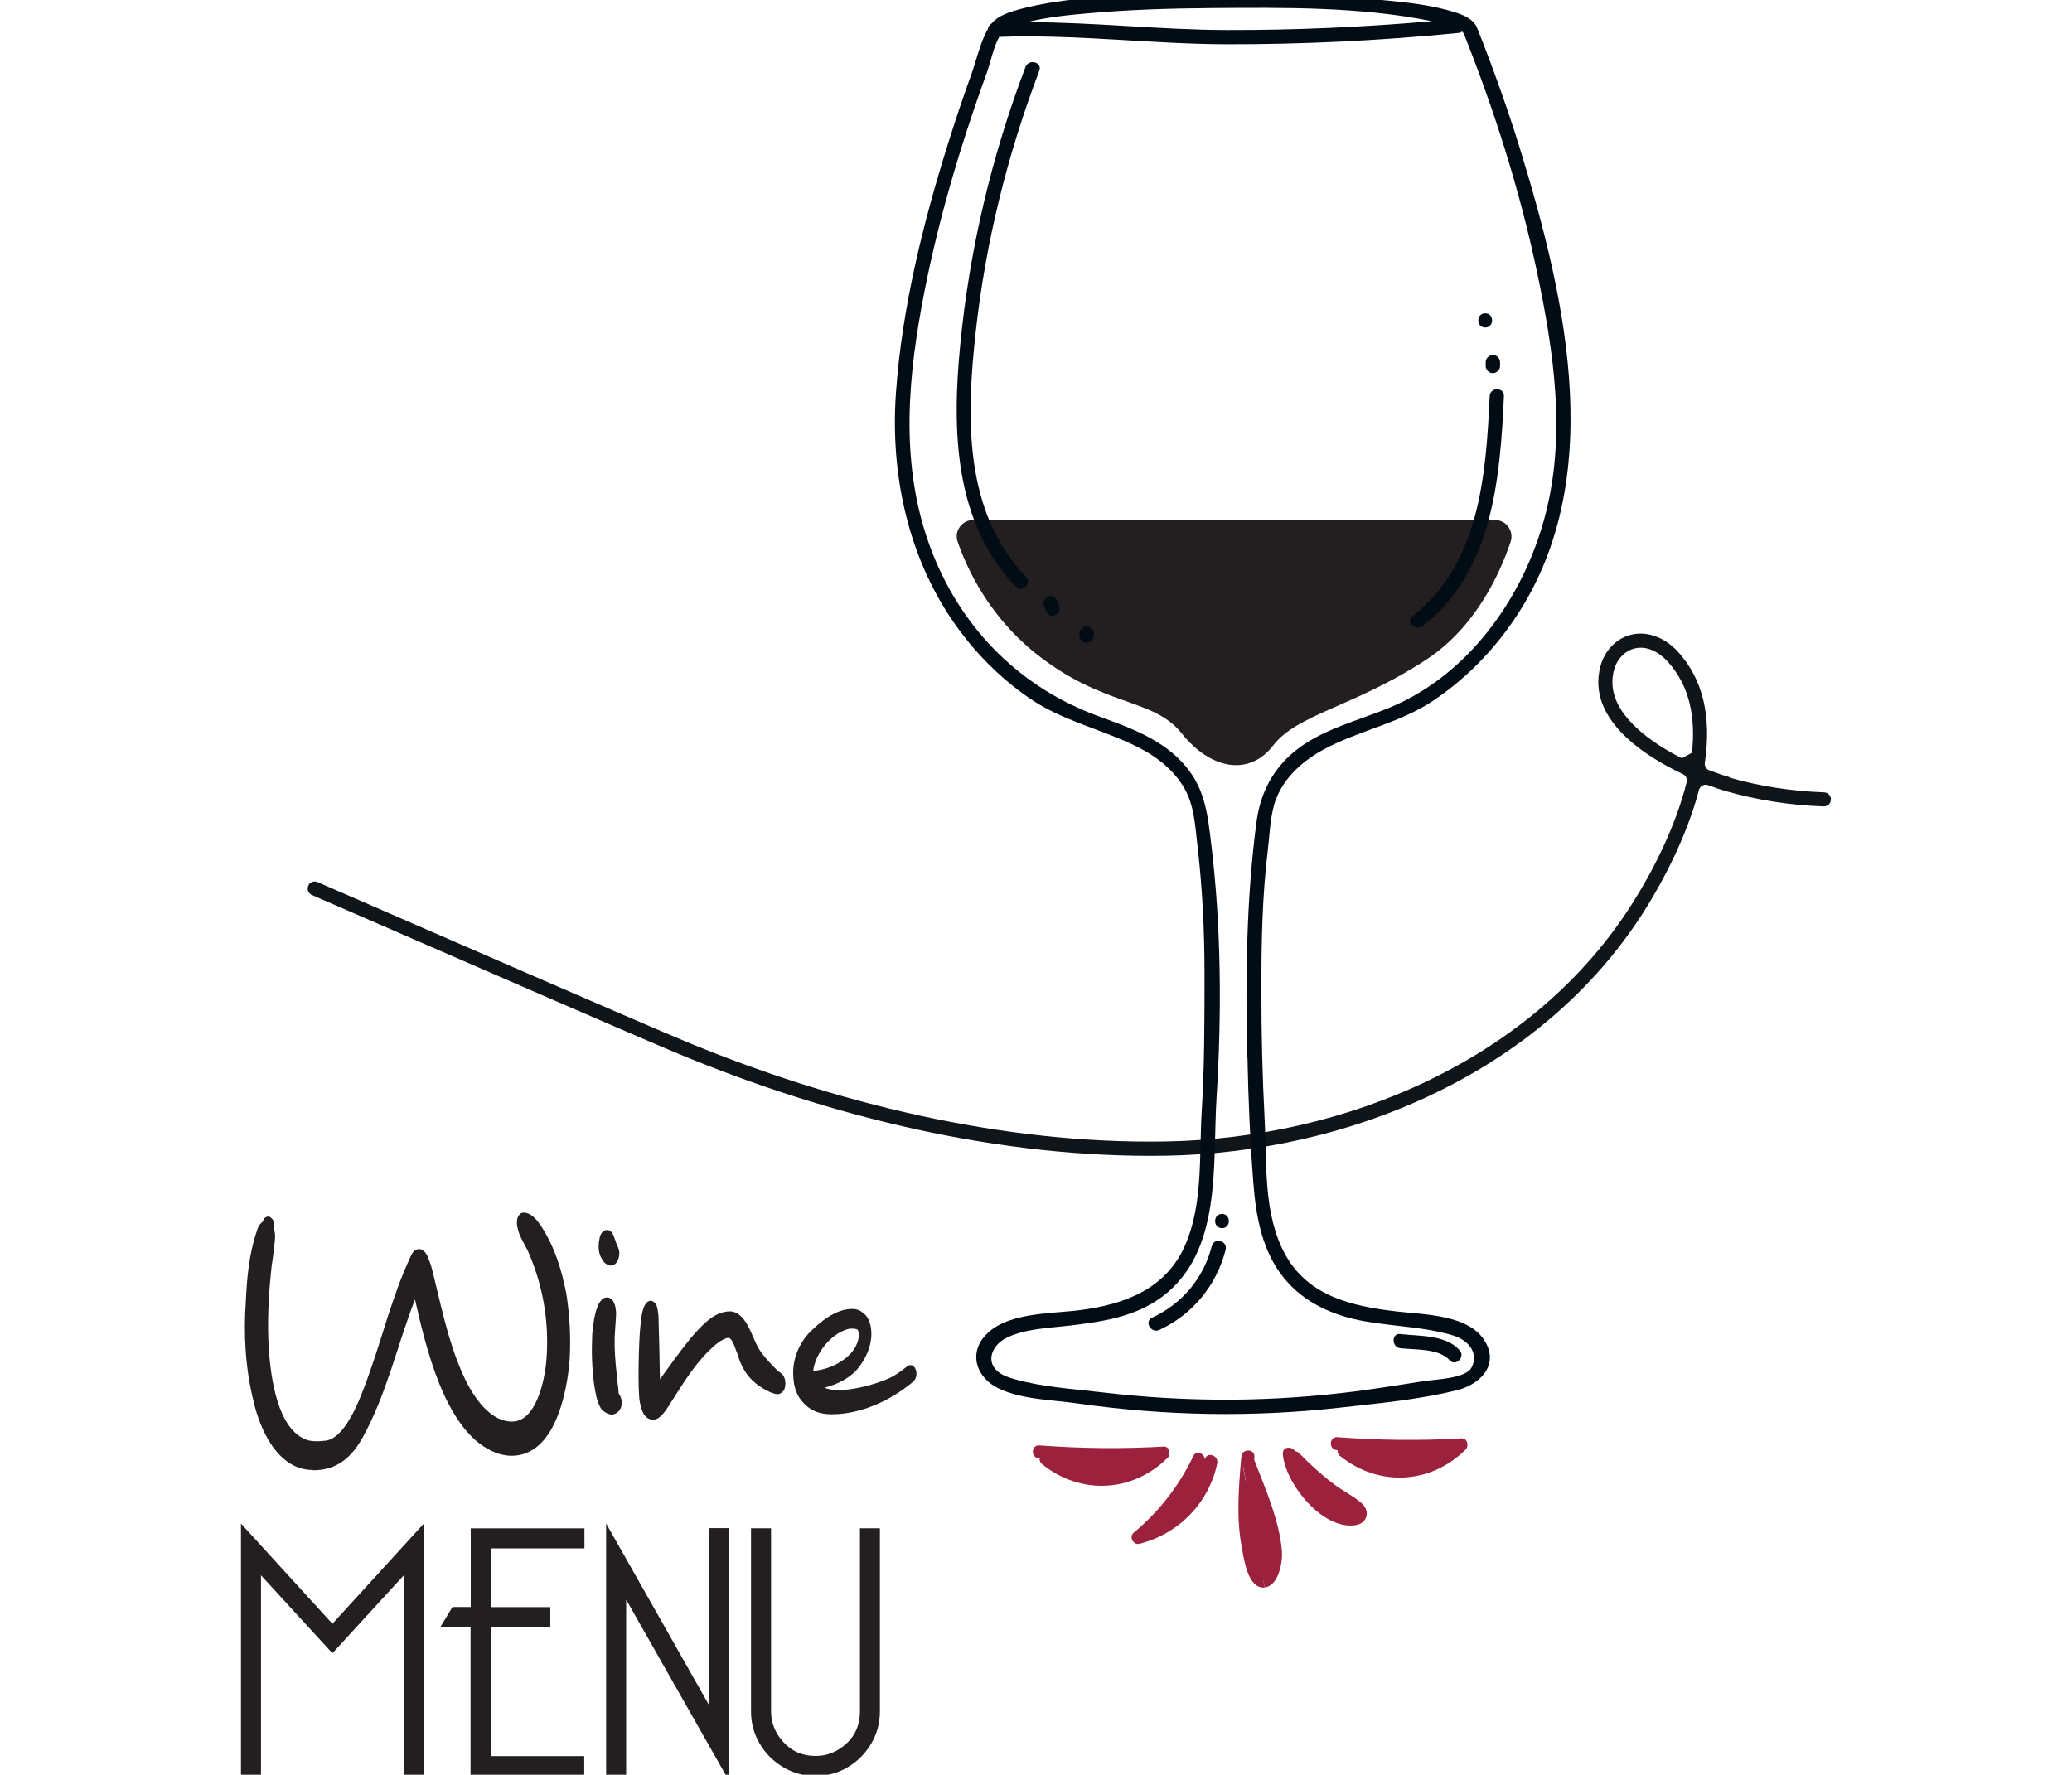 <?xml version="1.0" encoding="UTF-8"?>
<svg id="Layer_1" data-name="Layer 1" xmlns="http://www.w3.org/2000/svg" viewBox="0 0 300 257">
  <defs>
    <style>
      .cls-1 {
        fill: #9b213c;
      }

      .cls-2 {
        fill: #231f20;
      }

      .cls-3 {
        fill: #101519;
      }

      .cls-4 {
        fill: #020c15;
      }
    </style>
  </defs>
  <path class="cls-3" d="M244.98,109c-.71.4-.74.41-1.47.8-2.37-1.19-4.74-2.68-6.6-4.44-2.51-2.35-4.1-5.17-3.2-8.42.21-.74.59-1.42,1.11-1.95.5-.52,1.14-.92,1.87-1.09.86-.21,1.71-.09,2.49.24.85.35,1.59.92,2.21,1.59,3.34,3.6,4.13,8.35,3.58,13.3M250.45,112.56c-.88-.26-1.9-.61-2.99-1.02-.43-.17-.69-.62-.62-1.09.03-.22.07-.45.09-.67.74-5.76-.17-11.29-4.05-15.47-.81-.88-1.83-1.63-2.94-2.07-1.18-.48-2.46-.64-3.75-.33-1.12.28-2.09.86-2.85,1.66-.74.78-1.3,1.76-1.59,2.82-1.12,4.01.67,7.56,3.77,10.44,2.28,2.14,5.27,3.92,8.14,5.27.43.21.67.67.55,1.14-1.61,6.57-5,13.05-7.8,17.48-7.17,11.38-17.55,19.92-29.41,25.66-11.86,5.76-25.21,8.71-38.35,8.92-11.79.19-23.76-1.19-35.48-3.75-11.74-2.56-23.22-6.29-34.08-10.81-6.69-2.78-29.5-12.74-53.13-23.01-.52-.22-1.11.02-1.33.54v.02c-.21.5.02,1.09.52,1.31,23.63,10.27,46.46,20.25,53.15,23.03,10.98,4.56,22.58,8.33,34.44,10.93,11.88,2.59,24,3.99,35.94,3.8,13.43-.21,27.07-3.23,39.19-9.11,12.19-5.91,22.86-14.71,30.24-26.4,2.8-4.44,6.17-10.89,7.88-17.46.16-.57.76-.9,1.31-.69.92.35,1.78.62,2.54.85,4.36,1.26,9.23,2.06,14.21,2.23.45,0,.85-.26.99-.69v-.02c.22-.64-.24-1.3-.92-1.33-4.81-.17-9.51-.92-13.71-2.14"/>
  <g>
    <path class="cls-2" d="M45.28,212.87c-5.01,0-7.62-5.76-8.58-9.98-1.16-4.72-1.45-9.58-1.11-14.38.16-3.41.45-6.83,1.56-10.13.16-.55.35-1.11.9-1.45.05-.29.24-.66.66-.74.35-.1.61.21.8.45.16.29.21.71.16,1.05,0,.16.16,1,.16,1.21.05.61-.4,3.86-.5,4.46-.45,4.06-.66,8.13-.4,12.14.29,3.91,1.21,11.58,5.57,13.04.74.21,1.61.21,2.4.1,2.56,0,4.51-4.46,5.36-6.52,1.5-3.77,2.66-7.57,3.86-11.38.95-2.85,1.9-5.72,3.22-8.52.21-.5.45-1.11,1.05-1.3.8-.21,1.3.5,1.56,1.11.21.5.4,1.05.55,1.56,1.3,5.12,2.26,10.29,4.41,15.2,1.21,2.8,3.72,7.07,7.23,7.07s4.72-6.02,4.96-8.73c.45-5.22-.35-10.53-2.46-15.49-.35-.9-.95-1.8-1.35-2.71-.4-.95-.85-2.66.21-3.27.21-.1.55-.05.76,0,1,.29,1.56,1.16,2.06,1.85,2.01,3.06,3.01,6.41,3.67,9.79.5,3.11.66,6.28.5,9.42-.35,4.86-2.11,14.09-8.42,14.09-1,0-2.06-.29-2.9-.71-6.86-3.22-9.58-15.35-11.08-21.92-2.61,6.67-4.06,13.64-7.62,20.06-1.61,2.85-3.72,4.67-7.12,4.67l-.03-.02Z"/>
    <path class="cls-2" d="M88.6,204.85c-.55,0-1.26-.45-1.56-.85-.66-1.05-.8-2.26-1-3.41-.35-2.46-.4-4.91-.29-7.37.1-1.11.45-5.33,2.11-5.33,1.11,0,1.3,1.45,1.35,2.26,0,.45-.21,3.11-.21,3.56-.05,1.75.1,3.51.29,5.27.05.95.24,1.85.29,2.8.5.71.61,1.61.21,2.3-.21.35-.66.76-1.21.76l.02-.02ZM88.55,183.27c-.61,0-1.11-.4-1.3-.8-.66-.9-.66-2.06-.45-3.11.1-.61.5-1.4,1.35-1.21.71.21.95,1.75,1.26,2.3.35.66.35,1.45,0,2.16-.1.26-.55.66-.85.66h-.02Z"/>
    <path class="cls-2" d="M94.57,205.59c-1.3,0-1.71-1.45-1.9-2.4-.4-1.66-.16-9.42.05-11.13.1-.85.21-3.11,1.16-3.61.4-.26.9.1,1.11.45.26.5.26,1.11.35,1.66.05,1.16.21,8.02.21,9.18,1.45-2.01,2.9-4.06,4.51-6.02,1.4-1.61,3.27-3.82,5.62-3.82,1.35,0,2.26,1.35,2.8,2.46.66,1.3,1.05,2.75,2.11,3.96.29.4,1.85,2.16,2.4,2.46.8.5.9,1.8.5,2.56-.16.24-.5.55-.9.55-.9,0-2.56-1.05-3.16-1.56-1.45-1.16-2.21-2.71-2.66-4.27-.21-.45-.61-1.95-1.11-2.26-.1-.1-.45-.05-.66.05-.95.4-1.71,1.11-2.35,1.76-2.4,2.35-3.96,5.12-5.67,7.73-.45.71-1.35,2.25-2.4,2.25v.02Z"/>
    <path class="cls-2" d="M120.43,204.8c-2.11,0-3.56-.71-4.77-2.51-.55-.95-.76-1.95-.8-2.96-.16-2.11.61-4.41,2.16-6.17,1.61-1.66,3.91-3.61,6.36-3.61.66,0,1.21.21,1.61.61.45.29.66.71.85,1.11.8,2.21.05,4.72-1.45,6.67-1,1.4-2.96,2.51-5.01,3.01.55.26,1.24.35,2.06.35,2.3,0,5.26-.85,6.92-1.56,1.16-.45,2.06-1.16,2.96-1.85.21-.16.35-.21.5-.21.85,0,1.26,1.61.4,2.4-3.22,2.71-7.52,4.72-11.79,4.72h.02ZM117.74,198.52c2.8-.21,5.62-1.95,6.36-4.01.21-.5.45-1.61,0-2.01-.26-.1-.76-.1-1.05-.1-2.66.55-5.01,3.56-5.31,6.12h0Z"/>
    <path class="cls-2" d="M48.13,235.14l13.24-14.51v36.57h-2.9v-29.08l-10.34,11.29-10.34-11.29v29.08h-2.9v-36.57l13.24,14.51Z"/>
    <path class="cls-2" d="M71.04,254.3h13.55v2.9h-16.46v-21.59h-4.37l1.75-2.9h2.65v-11.39h16.46v2.9h-13.55v8.51h8.61v2.9h-8.61v18.69l-.02-.02Z"/>
    <path class="cls-2" d="M90.66,231.65v25.54h-2.9v-36.57l14.89,26.28v-25.61h2.9v36.58l-14.89-26.23h0Z"/>
    <path class="cls-2" d="M124.5,221.31h2.9v26.54c0,1.66-.41,3.2-1.26,4.65-.85,1.43-1.99,2.59-3.42,3.42-1.43.85-2.99,1.26-4.65,1.26s-3.2-.41-4.65-1.26c-1.43-.85-2.59-1.99-3.42-3.42-.85-1.43-1.26-2.99-1.26-4.65v-26.54h2.9v26.54c0,1.66.61,3.15,1.82,4.46,1.21,1.31,2.75,1.97,4.62,1.97,1.69,0,3.18-.61,4.48-1.8,1.3-1.19,1.95-2.75,1.95-4.65v-26.54.02Z"/>
  </g>
  <g>
    <path class="cls-4" d="M180.62,153.19c.12,6.02.38,12.12.85,18.1.38,4.88,1.26,9.89,4.43,13.78,2.92,3.6,7.17,5.46,11.64,6.26,2.35.41,4.72.62,7.07.92,1.66.22,3.32.47,4.94.9.62.16,1.21.33,1.78.62,1.61.81,2.71,2.46,1.71,4.3-.85,1.57-5.32,1.69-6.79,1.92-3.32.52-6.62,1.05-9.96,1.49-5.91.76-11.89,1.16-17.86,1.21-6.31.03-12.64-.31-18.91-1.07-4.05-.48-8.66-.76-12.6-1.9-.8-.22-1.68-.5-2.33-1.02-2.01-1.54-.88-3.94,1.07-4.93,2.7-1.37,6.21-1.45,9.15-1.8,4.75-.57,9.51-1.24,13.45-4.18,8.75-6.55,7.28-19.17,7.88-28.82.76-12.12.69-24.64-.76-36.69-.52-4.22-.85-7.87-3.67-11.27-3.22-3.89-8.02-5.6-12.62-7.28-11.17-4.06-19.59-12.38-24-23.44-4.63-11.62-3.86-23.81-1.66-35.86,2.11-11.58,5.46-22.91,9.47-33.96.52-1.42.93-3.65,1.78-5.13,10.94-.4,21.99,1.04,32.95,1.07,11.2.02,22.39-.54,33.52-1.64.22-.02.4-.1.55-.21.1.1.19.22.26.36,4.39,11.03,8,22.37,10.48,33.99,2.54,11.95,4.44,24.36,1.12,36.34-2.99,10.84-10.15,21.28-20.44,26.35-4.63,2.28-9.87,3.28-14.23,6.14-4.01,2.63-6.31,6.47-6.95,11.17-1.52,11.38-1.59,22.8-1.38,34.27M175.36,1.17c10.53-.07,21.59-.22,31.95,1.9-9.85.86-19.74,1.3-29.63,1.28-9.63-.02-19.33-1.14-28.96-1.14,2.8-.71,5.71-1,8.58-1.26,6-.55,12.05-.73,18.08-.78M184.8,115.62c1.19-3.11,3.91-5.48,6.76-7.04,5.1-2.78,10.94-3.8,15.84-7.04,4.25-2.82,7.94-6.43,10.94-10.55,14.82-20.28,8.52-47.37,1.73-69.47-1.82-5.88-3.89-11.65-6.15-17.36,0-.03-.03-.05-.05-.09,0-.05-.03-.1-.05-.16-.73-1.5-2.82-2.06-4.3-2.46-2.75-.74-5.62-1.07-8.44-1.35-6.73-.69-13.5-.9-20.26-.99-4.25-.05-8.49,0-12.74.12-6.69.22-13.74.35-20.26,2.06-1.49.4-3.25.9-4.27,2.13-.28.16-.45.45-.5.74-1.12,1.95-1.69,4.63-2.44,6.69-1.16,3.22-2.25,6.45-3.27,9.7-3.7,11.76-6.76,24.05-7.62,36.38-.81,11.5,1.63,23.32,8.19,32.94,2.96,4.34,6.67,8.13,10.98,11.13,4.6,3.22,9.92,4.41,14.94,6.74,2.97,1.38,5.62,3.2,7.42,6.02,1.64,2.59,1.76,5.53,2.11,8.51.73,6.28,1.04,12.48,1.04,18.79,0,6.67,0,13.31-.41,19.95-.38,6.33.21,13.24-2.35,19.21-2.78,6.47-8.82,8.68-15.34,9.51-4.18.54-10.81.28-13.8,3.84-2.3,2.73-.92,6.02,2.01,7.45,3.42,1.68,7.92,1.69,11.62,2.23,12.6,1.8,25.43,2.01,38.09.57,5.53-.62,11.38-1.16,16.77-2.51,3.2-.8,6.05-3.51,4.08-6.97-2.26-4.01-8.94-3.96-12.88-4.43-6.31-.74-12.72-2.14-16.08-8.2-3.25-5.88-2.66-13.19-3.01-19.67-.33-6.29-.47-12.53-.47-18.85,0-6.78.12-13.49.95-20.23.29-2.44.33-5.05,1.21-7.37"/>
    <path class="cls-2" d="M216.46,75.3h-75.54c-1.64,0-2.82,1.63-2.26,3.16,1.35,3.91,4.5,10.67,11.13,16.03,9.96,8.02,17.12,6.47,21.3,11.7,4.18,5.24,9.77,6.28,13.26,1.75,3.49-4.55,11.7-5.58,22.13-12.4,7.26-4.74,10.77-12.69,12.24-17.08.52-1.56-.64-3.16-2.28-3.16"/>
    <path class="cls-4" d="M148.49,9.67c-4.93,12.98-8.14,26.54-9.47,40.37-1.18,12.15-.93,25.61,8.09,34.94.92.95,2.39-.5,1.45-1.45-9.13-9.44-8.63-23.39-7.28-35.53,1.43-12.93,4.58-25.61,9.2-37.76.47-1.24-1.52-1.78-1.99-.55"/>
    <path class="cls-4" d="M153.11,87.06c-.17-.52-.73-.9-1.26-.73-.5.17-.9.73-.73,1.26.09.28.19.55.28.83.17.5.73.9,1.26.73.5-.16.9-.73.73-1.26-.09-.28-.19-.55-.28-.83"/>
    <path class="cls-4" d="M157.33,90.71c-.55.02-1.04.45-1.04,1.04v.28c0,.54.47,1.05,1.04,1.04.55-.02,1.04-.45,1.04-1.04v-.28c0-.54-.47-1.05-1.04-1.04"/>
    <path class="cls-4" d="M205.98,90.66c10.17-7.92,11.22-21.4,11.77-33.3.05-1.33-2.01-1.31-2.06,0-.54,11.39-1.43,24.26-11.17,31.85-1.04.81.41,2.26,1.45,1.45"/>
    <path class="cls-4" d="M215.11,52.45v.55c0,.54.47,1.05,1.04,1.04.55-.02,1.04-.45,1.04-1.04v-.55c0-.54-.47-1.05-1.04-1.04-.55.02-1.04.45-1.04,1.04"/>
    <path class="cls-4" d="M215.04,47.43c1.33,0,1.33-2.06,0-2.06s-1.33,2.06,0,2.06"/>
    <path class="cls-4" d="M175.46,180.42c-1.18,4.67-4.29,8.37-8.64,10.39-1.21.55-.16,2.33,1.04,1.78,4.81-2.23,8.3-6.48,9.6-11.62.33-1.28-1.66-1.83-1.99-.55"/>
    <path class="cls-4" d="M176.93,175.79c-1.33,0-1.33,2.06,0,2.06s1.33-2.06,0-2.06"/>
    <path class="cls-4" d="M202.76,193.18c-1.31-.16-1.31,1.92,0,2.06,2.13.24,5.58,0,7.12,1.73.88.99,2.33-.47,1.45-1.45-2.01-2.25-5.83-2.02-8.58-2.33"/>
    <path class="cls-1" d="M175.33,211.61c-.95,5.31-5.31,9.84-10.56,11.01,3.75-3.03,6.79-6.93,8.82-11.31"/>
    <path class="cls-1" d="M174.43,211.33c-1.05,5.1-4.81,9.11-9.89,10.39.28.54.55,1.07.85,1.61,3.8-3.15,6.83-7.02,8.97-11.48.52-1.07-1.05-2.11-1.57-1.02-2.06,4.32-4.96,8.06-8.64,11.12-.73.61-.05,1.83.83,1.61,5.65-1.42,10.06-5.9,11.26-11.64.24-1.18-1.54-1.76-1.78-.57"/>
    <path class="cls-1" d="M180.67,210.97c-.52,5.77-.99,11.83,1.28,17.15.17.41.48.9.93.83.21-.03.38-.17.54-.33.74-.76,1.21-1.76,1.3-2.82.09-.95-.14-1.9-.36-2.82-.93-3.8-2.14-7.54-3.58-11.17"/>
    <path class="cls-1" d="M183.09,229.88c2.06-.21,2.63-3.73,2.52-5.22-.35-4.44-2.42-9.15-4.03-13.28-.43-1.12-2.09-.24-1.66.86,1.07,2.77,2.04,5.57,2.84,8.42.28.99.61,1.99.78,2.99.26.93.28,1.9.07,2.89-.62,1.5-1.02,1.52-1.19.09-1.38-1.82-1.21-6.03-1.23-8.14-.03-2.51.21-5.01.43-7.5.1-1.19-1.76-1.28-1.87-.09"/>
    <path class="cls-1" d="M179.73,210.94c-.38,4.41-.76,8.9.09,13.28.29,1.52.85,5.91,3.28,5.67"/>
    <path class="cls-1" d="M186.67,210.54c0,1.3.66,2.49,1.37,3.58,1.8,2.71,4.25,5.34,7.45,5.83.62.09,1.47-.07,1.52-.71.03-.47-.41-.81-.83-1.07-3.22-1.97-6.19-4.36-8.8-7.09"/>
    <path class="cls-1" d="M185.73,210.5c.29,4.22,5.69,11.06,10.48,10.37,1.8-.26,2.23-2.04.92-3.2-1.23-1.09-2.84-1.83-4.13-2.85-1.75-1.33-3.35-2.8-4.88-4.37-.83-.86-2.23.4-1.38,1.26,1.28,1.31,2.63,2.58,4.06,3.75.41.35,4.69,3.73,4.91,3.49-.9.95-4.44-2.32-4.94-2.85-1.37-1.47-2.99-3.44-3.15-5.52-.09-1.19-1.95-1.28-1.87-.09"/>
    <path class="cls-1" d="M193.58,209.07c5.98.5,12,.55,17.98.17-2.14,2.32-5.2,3.75-8.35,3.89-3.15.16-6.33-.97-8.68-3.06"/>
    <path class="cls-1" d="M193.55,210c6,.47,11.98.52,17.98.17-.19-.54-.4-1.09-.59-1.63-4.53,4.48-10.93,4.74-15.89.73-.93-.76-1.95.83-1.02,1.57,5.58,4.5,13.09,4.11,18.17-.92.52-.52.28-1.68-.59-1.63-6,.35-11.98.28-17.98-.17-1.19-.09-1.28,1.78-.09,1.87"/>
    <path class="cls-1" d="M150.46,210.26c5.98.5,12,.55,17.98.17-2.14,2.32-5.2,3.75-8.35,3.89-3.15.16-6.33-.97-8.68-3.06"/>
    <path class="cls-1" d="M150.41,211.19c6,.47,11.98.52,17.98.17-.19-.54-.4-1.09-.59-1.63-4.53,4.48-10.93,4.72-15.89.73-.93-.76-1.95.83-1.02,1.57,5.58,4.5,13.09,4.11,18.17-.92.52-.52.28-1.68-.59-1.63-6,.35-11.98.28-17.98-.17-1.21-.09-1.28,1.78-.09,1.87"/>
  </g>
</svg>